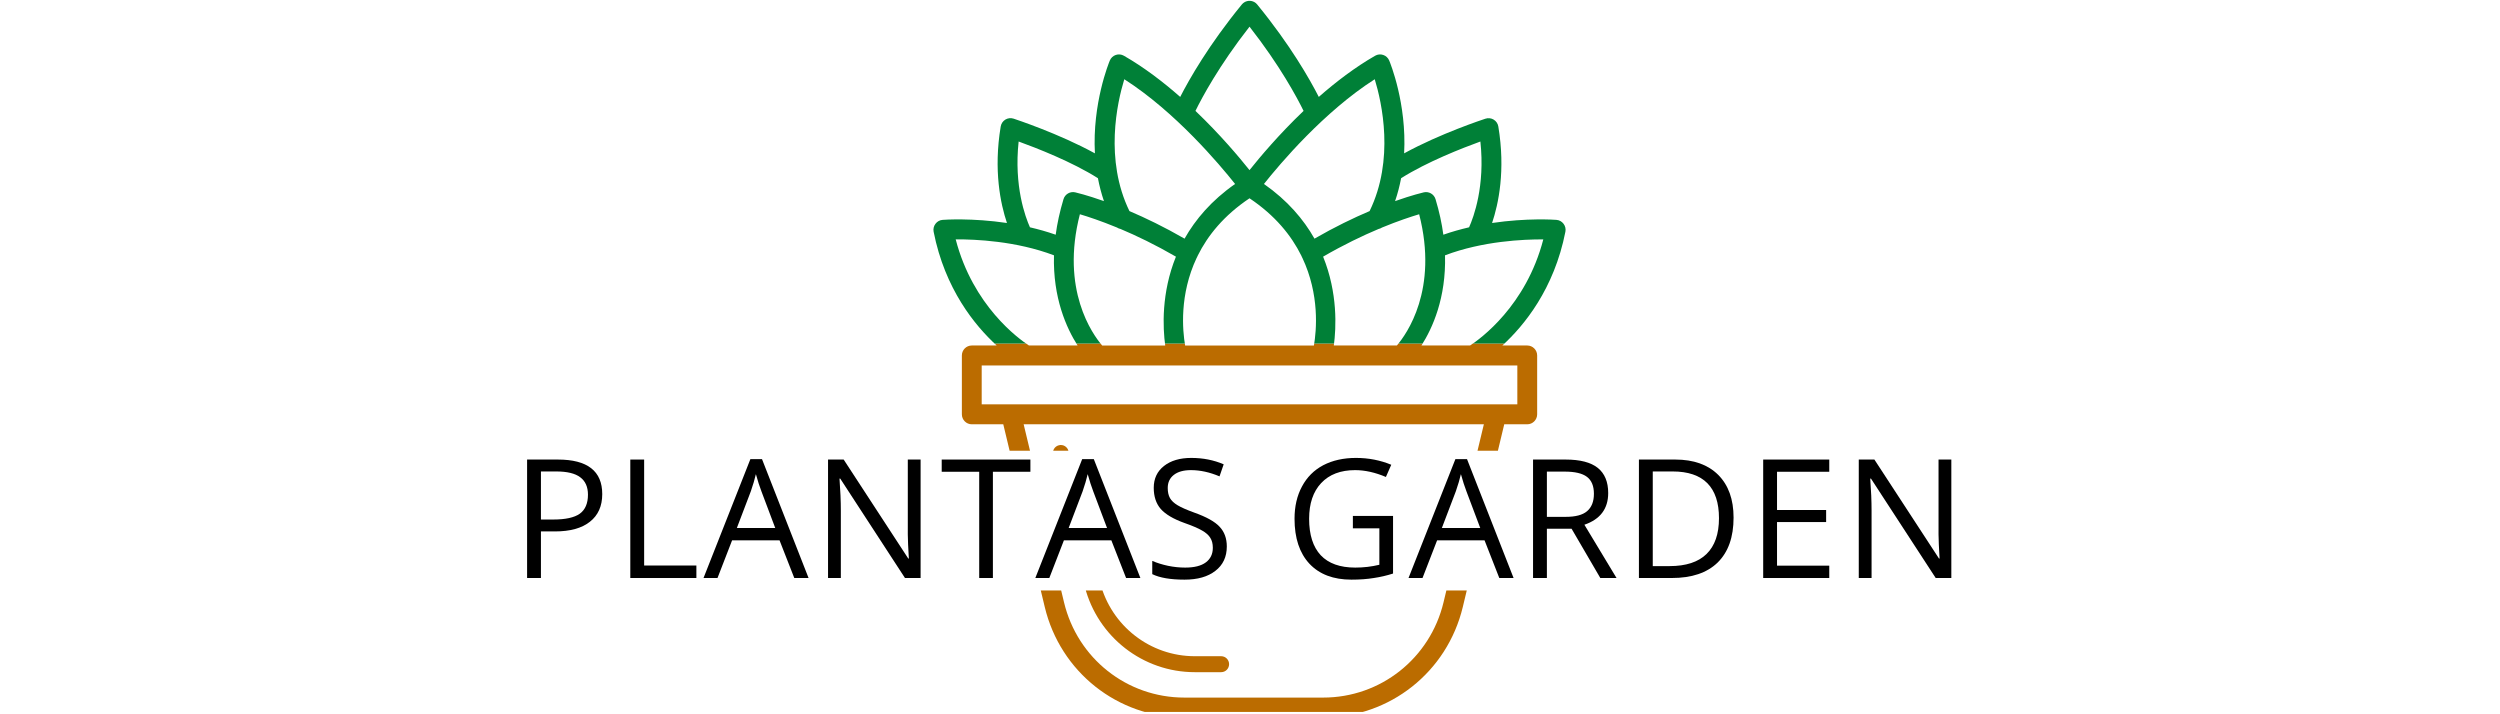 <svg xmlns="http://www.w3.org/2000/svg" xmlns:xlink="http://www.w3.org/1999/xlink" width="350" viewBox="0 0 262.5 75" height="100" preserveAspectRatio="xMidYMid meet"><defs><g></g><clipPath id="188b91b981"><path d="M 98 36.074 L 164.574 36.074 L 164.574 47.324 L 98 47.324 Z M 98 36.074 " clip-rule="nonzero"></path></clipPath><clipPath id="ae9af2c293"><path d="M 110 46 L 130 46 L 130 47.324 L 110 47.324 Z M 110 46 " clip-rule="nonzero"></path></clipPath><clipPath id="fd54968090"><path d="M 98 62 L 164.574 62 L 164.574 74.75 L 98 74.75 Z M 98 62 " clip-rule="nonzero"></path></clipPath><clipPath id="c9833548c0"><path d="M 110 62 L 130 62 L 130 71 L 110 71 Z M 110 62 " clip-rule="nonzero"></path></clipPath><clipPath id="02cf8b724d"><path d="M 98 0.07 L 164.574 0.07 L 164.574 36.07 L 98 36.07 Z M 98 0.07 " clip-rule="nonzero"></path></clipPath></defs><g clip-path="url(#188b91b981)"><path fill="#bb6c00" d="M 164.367 24.332 C 164.426 24.039 164.355 23.734 164.172 23.496 C 163.992 23.258 163.719 23.105 163.422 23.086 C 163.238 23.07 160.328 22.871 156.668 23.414 C 157.344 21.402 158.09 17.887 157.324 13.281 C 157.277 12.984 157.098 12.719 156.84 12.562 C 156.582 12.402 156.266 12.367 155.977 12.461 C 155.762 12.531 151.234 14.016 147.434 16.102 C 147.715 10.875 145.973 6.609 145.867 6.355 C 145.75 6.078 145.523 5.863 145.242 5.77 C 144.957 5.672 144.648 5.703 144.391 5.852 C 142.281 7.062 140.277 8.594 138.473 10.176 C 137.535 8.336 135.488 4.727 132.008 0.473 C 132.008 0.469 132.004 0.469 132.004 0.465 C 131.98 0.438 131.949 0.414 131.926 0.387 C 131.902 0.367 131.883 0.344 131.859 0.324 C 131.859 0.32 131.859 0.32 131.859 0.32 C 131.816 0.289 131.773 0.262 131.73 0.234 C 131.715 0.227 131.699 0.215 131.684 0.203 C 131.668 0.195 131.648 0.191 131.633 0.184 C 131.473 0.109 131.301 0.078 131.133 0.09 C 131.121 0.09 131.109 0.09 131.102 0.09 C 131.055 0.094 131.016 0.105 130.973 0.113 C 130.938 0.121 130.906 0.129 130.875 0.141 C 130.82 0.156 130.766 0.176 130.715 0.203 C 130.703 0.211 130.695 0.219 130.684 0.227 C 130.633 0.254 130.586 0.285 130.543 0.32 C 130.539 0.32 130.539 0.32 130.539 0.324 C 130.512 0.344 130.488 0.371 130.465 0.395 C 130.441 0.418 130.418 0.441 130.395 0.465 C 130.395 0.469 130.391 0.469 130.391 0.473 C 130.391 0.473 130.391 0.473 130.387 0.477 C 126.906 4.73 124.863 8.336 123.922 10.176 C 122.121 8.594 120.117 7.062 118.008 5.852 C 117.75 5.703 117.438 5.672 117.156 5.77 C 116.875 5.863 116.648 6.078 116.531 6.355 C 116.426 6.609 114.684 10.875 114.965 16.102 C 111.164 14.016 106.637 12.531 106.422 12.457 C 106.133 12.363 105.816 12.402 105.559 12.559 C 105.301 12.719 105.125 12.98 105.074 13.281 C 104.309 17.887 105.055 21.402 105.73 23.414 C 102.07 22.871 99.16 23.07 98.977 23.086 C 98.68 23.105 98.406 23.258 98.227 23.496 C 98.043 23.734 97.973 24.039 98.031 24.332 C 99.215 30.348 102.367 34.191 104.652 36.277 L 102.039 36.277 C 101.461 36.277 100.996 36.746 100.996 37.324 L 100.996 43.504 C 100.996 44.082 101.461 44.551 102.039 44.551 L 105.344 44.551 L 109.699 62.707 C 111.336 69.539 117.363 74.309 124.355 74.309 L 138.938 74.309 C 145.926 74.309 151.953 69.539 153.594 62.707 L 157.945 44.551 L 160.359 44.551 C 160.934 44.551 161.402 44.082 161.402 43.504 L 161.402 37.324 C 161.402 36.746 160.934 36.277 160.359 36.277 L 157.746 36.277 C 160.031 34.191 163.184 30.348 164.367 24.332 Z M 155.441 14.859 C 155.945 19.535 154.738 22.785 154.254 23.867 C 153.363 24.074 152.453 24.328 151.551 24.645 C 151.395 23.473 151.129 22.23 150.73 20.91 C 150.57 20.387 150.035 20.078 149.504 20.195 C 149.406 20.219 148.289 20.477 146.484 21.117 C 146.758 20.312 146.965 19.508 147.117 18.711 C 149.836 16.992 153.566 15.539 155.441 14.859 Z M 140.051 36.277 C 140.305 34.402 140.473 30.766 138.926 26.949 C 141.078 25.703 143.066 24.75 144.75 24.043 C 144.879 24.016 145 23.965 145.113 23.891 C 146.812 23.191 148.172 22.746 149.012 22.496 C 151.051 30.418 147.691 35.09 146.672 36.277 Z M 124.438 36.277 C 124.164 34.695 123.824 30.938 125.652 27.07 C 125.66 27.059 125.668 27.055 125.672 27.043 C 125.711 26.977 125.742 26.906 125.766 26.836 C 126.805 24.738 128.5 22.625 131.199 20.82 C 133.898 22.625 135.594 24.738 136.633 26.832 C 136.656 26.906 136.688 26.977 136.727 27.043 C 136.73 27.055 136.738 27.062 136.746 27.07 C 138.574 30.938 138.234 34.695 137.961 36.281 L 124.438 36.281 Z M 115.727 36.277 C 114.707 35.09 111.348 30.418 113.387 22.496 C 114.223 22.742 115.578 23.188 117.277 23.887 C 117.395 23.965 117.523 24.016 117.656 24.043 C 119.336 24.75 121.32 25.703 123.473 26.949 C 121.926 30.766 122.094 34.402 122.348 36.281 L 115.727 36.281 Z M 143.809 22.164 C 142.125 22.879 140.152 23.828 138.02 25.059 C 136.883 23.043 135.195 21.051 132.715 19.316 C 134.395 17.199 139.016 11.73 144.348 8.32 C 145.102 10.785 146.434 16.762 143.809 22.164 Z M 131.199 2.801 C 134.402 6.891 136.203 10.27 136.875 11.645 C 134.285 14.117 132.27 16.52 131.199 17.863 C 130.129 16.52 128.113 14.117 125.523 11.645 C 126.195 10.27 127.996 6.891 131.199 2.801 Z M 118.051 8.32 C 123.383 11.73 128.004 17.199 129.684 19.316 C 127.203 21.051 125.516 23.043 124.379 25.059 C 122.242 23.828 120.273 22.879 118.59 22.164 C 115.965 16.762 117.297 10.785 118.051 8.32 Z M 106.957 14.859 C 108.832 15.539 112.559 16.988 115.281 18.711 C 115.434 19.508 115.641 20.312 115.914 21.117 C 114.109 20.477 112.992 20.219 112.895 20.195 C 112.363 20.074 111.828 20.387 111.668 20.91 C 111.27 22.23 111.004 23.473 110.848 24.645 C 109.945 24.328 109.035 24.074 108.145 23.867 C 107.66 22.785 106.453 19.535 106.957 14.859 Z M 100.348 25.133 C 102.398 25.121 106.707 25.305 110.668 26.809 C 110.543 31.273 111.984 34.457 113.148 36.277 L 108.039 36.277 C 106.965 35.582 102.16 32.117 100.348 25.133 Z M 151.57 62.215 C 150.156 68.102 144.961 72.215 138.938 72.215 L 124.355 72.215 C 118.328 72.215 113.133 68.105 111.723 62.215 L 107.484 44.551 L 155.805 44.551 Z M 159.32 42.457 L 103.078 42.457 L 103.078 38.371 L 138.805 38.371 C 138.805 38.371 138.805 38.371 138.809 38.371 L 154.656 38.371 C 154.656 38.371 154.656 38.371 154.66 38.371 L 159.32 38.371 Z M 149.25 36.277 C 150.414 34.457 151.852 31.273 151.727 26.809 C 155.684 25.309 159.988 25.125 162.047 25.137 C 160.238 32.117 155.43 35.582 154.359 36.277 Z M 149.25 36.277 " fill-opacity="1" fill-rule="nonzero"></path></g><g clip-path="url(#ae9af2c293)"><path fill="#bb6c00" d="M 110.578 47.773 L 113.902 60.582 C 115.273 65.859 120.02 69.547 125.449 69.547 L 128.223 69.547 C 128.684 69.547 129.055 69.172 129.055 68.711 C 129.055 68.25 128.684 67.875 128.223 67.875 L 125.449 67.875 C 120.777 67.875 116.695 64.699 115.516 60.16 L 112.191 47.352 C 112.074 46.902 111.621 46.633 111.176 46.754 C 110.73 46.867 110.465 47.324 110.578 47.773 Z M 110.578 47.773 " fill-opacity="1" fill-rule="nonzero"></path></g><g fill="#000000" fill-opacity="1"><g transform="translate(53.642, 60.691)"><g><path d="M 9.594 -8.812 C 9.594 -7.551 9.16 -6.582 8.297 -5.906 C 7.441 -5.227 6.219 -4.891 4.625 -4.891 L 3.156 -4.891 L 3.156 0 L 1.703 0 L 1.703 -12.438 L 4.938 -12.438 C 8.039 -12.438 9.594 -11.227 9.594 -8.812 Z M 3.156 -6.141 L 4.453 -6.141 C 5.734 -6.141 6.66 -6.344 7.234 -6.75 C 7.805 -7.164 8.094 -7.832 8.094 -8.75 C 8.094 -9.57 7.82 -10.18 7.281 -10.578 C 6.75 -10.984 5.91 -11.188 4.766 -11.188 L 3.156 -11.188 Z M 3.156 -6.141 "></path></g></g></g><g fill="#000000" fill-opacity="1"><g transform="translate(64.479, 60.691)"><g><path d="M 1.703 0 L 1.703 -12.438 L 3.156 -12.438 L 3.156 -1.312 L 8.641 -1.312 L 8.641 0 Z M 1.703 0 "></path></g></g></g><g fill="#000000" fill-opacity="1"><g transform="translate(73.869, 60.691)"><g><path d="M 9.531 0 L 7.984 -3.953 L 3 -3.953 L 1.469 0 L 0 0 L 4.922 -12.484 L 6.141 -12.484 L 11.031 0 Z M 7.531 -5.25 L 6.078 -9.109 C 5.891 -9.598 5.695 -10.195 5.5 -10.906 C 5.375 -10.363 5.195 -9.766 4.969 -9.109 L 3.5 -5.25 Z M 7.531 -5.25 "></path></g></g></g><g fill="#000000" fill-opacity="1"><g transform="translate(85.241, 60.691)"><g><path d="M 11.422 0 L 9.781 0 L 2.984 -10.438 L 2.906 -10.438 C 3 -9.207 3.047 -8.082 3.047 -7.062 L 3.047 0 L 1.703 0 L 1.703 -12.438 L 3.344 -12.438 L 10.125 -2.047 L 10.188 -2.047 C 10.176 -2.191 10.148 -2.68 10.109 -3.516 C 10.078 -4.348 10.066 -4.941 10.078 -5.297 L 10.078 -12.438 L 11.422 -12.438 Z M 11.422 0 "></path></g></g></g><g fill="#000000" fill-opacity="1"><g transform="translate(98.723, 60.691)"><g><path d="M 5.531 0 L 4.094 0 L 4.094 -11.156 L 0.156 -11.156 L 0.156 -12.438 L 9.469 -12.438 L 9.469 -11.156 L 5.531 -11.156 Z M 5.531 0 "></path></g></g></g><g fill="#000000" fill-opacity="1"><g transform="translate(108.709, 60.691)"><g><path d="M 9.531 0 L 7.984 -3.953 L 3 -3.953 L 1.469 0 L 0 0 L 4.922 -12.484 L 6.141 -12.484 L 11.031 0 Z M 7.531 -5.25 L 6.078 -9.109 C 5.891 -9.598 5.695 -10.195 5.5 -10.906 C 5.375 -10.363 5.195 -9.766 4.969 -9.109 L 3.5 -5.25 Z M 7.531 -5.25 "></path></g></g></g><g fill="#000000" fill-opacity="1"><g transform="translate(120.081, 60.691)"><g><path d="M 8.734 -3.312 C 8.734 -2.219 8.332 -1.363 7.531 -0.75 C 6.738 -0.133 5.66 0.172 4.297 0.172 C 2.828 0.172 1.695 -0.02 0.906 -0.406 L 0.906 -1.797 C 1.414 -1.578 1.969 -1.406 2.562 -1.281 C 3.164 -1.156 3.766 -1.094 4.359 -1.094 C 5.316 -1.094 6.039 -1.273 6.531 -1.641 C 7.02 -2.004 7.266 -2.516 7.266 -3.172 C 7.266 -3.598 7.176 -3.945 7 -4.219 C 6.832 -4.5 6.547 -4.754 6.141 -4.984 C 5.734 -5.223 5.113 -5.488 4.281 -5.781 C 3.125 -6.195 2.297 -6.688 1.797 -7.25 C 1.305 -7.82 1.062 -8.562 1.062 -9.469 C 1.062 -10.438 1.422 -11.203 2.141 -11.766 C 2.859 -12.328 3.812 -12.609 5 -12.609 C 6.238 -12.609 7.375 -12.383 8.406 -11.938 L 7.969 -10.672 C 6.938 -11.109 5.938 -11.328 4.969 -11.328 C 4.195 -11.328 3.598 -11.16 3.172 -10.828 C 2.742 -10.492 2.531 -10.035 2.531 -9.453 C 2.531 -9.023 2.609 -8.672 2.766 -8.391 C 2.922 -8.117 3.188 -7.867 3.562 -7.641 C 3.945 -7.41 4.523 -7.156 5.297 -6.875 C 6.598 -6.414 7.492 -5.914 7.984 -5.375 C 8.484 -4.844 8.734 -4.156 8.734 -3.312 Z M 8.734 -3.312 "></path></g></g></g><g fill="#000000" fill-opacity="1"><g transform="translate(129.99, 60.691)"><g></g></g></g><g fill="#000000" fill-opacity="1"><g transform="translate(134.864, 60.691)"><g><path d="M 7.188 -6.516 L 11.406 -6.516 L 11.406 -0.469 C 10.75 -0.258 10.078 -0.102 9.391 0 C 8.711 0.113 7.926 0.172 7.031 0.172 C 5.145 0.172 3.676 -0.383 2.625 -1.5 C 1.582 -2.625 1.062 -4.195 1.062 -6.219 C 1.062 -7.508 1.32 -8.641 1.844 -9.609 C 2.363 -10.586 3.109 -11.332 4.078 -11.844 C 5.055 -12.352 6.203 -12.609 7.516 -12.609 C 8.836 -12.609 10.07 -12.367 11.219 -11.891 L 10.656 -10.609 C 9.531 -11.086 8.453 -11.328 7.422 -11.328 C 5.898 -11.328 4.711 -10.875 3.859 -9.969 C 3.016 -9.07 2.594 -7.82 2.594 -6.219 C 2.594 -4.539 3 -3.266 3.812 -2.391 C 4.633 -1.523 5.844 -1.094 7.438 -1.094 C 8.301 -1.094 9.145 -1.191 9.969 -1.391 L 9.969 -5.219 L 7.188 -5.219 Z M 7.188 -6.516 "></path></g></g></g><g fill="#000000" fill-opacity="1"><g transform="translate(147.895, 60.691)"><g><path d="M 9.531 0 L 7.984 -3.953 L 3 -3.953 L 1.469 0 L 0 0 L 4.922 -12.484 L 6.141 -12.484 L 11.031 0 Z M 7.531 -5.25 L 6.078 -9.109 C 5.891 -9.598 5.695 -10.195 5.5 -10.906 C 5.375 -10.363 5.195 -9.766 4.969 -9.109 L 3.5 -5.25 Z M 7.531 -5.25 "></path></g></g></g><g fill="#000000" fill-opacity="1"><g transform="translate(159.267, 60.691)"><g><path d="M 3.156 -5.172 L 3.156 0 L 1.703 0 L 1.703 -12.438 L 5.125 -12.438 C 6.645 -12.438 7.77 -12.145 8.5 -11.562 C 9.227 -10.977 9.594 -10.098 9.594 -8.922 C 9.594 -7.273 8.758 -6.164 7.094 -5.594 L 10.469 0 L 8.766 0 L 5.75 -5.172 Z M 3.156 -6.422 L 5.141 -6.422 C 6.16 -6.422 6.906 -6.617 7.375 -7.016 C 7.852 -7.422 8.094 -8.031 8.094 -8.844 C 8.094 -9.664 7.848 -10.258 7.359 -10.625 C 6.879 -10.988 6.102 -11.172 5.031 -11.172 L 3.156 -11.172 Z M 3.156 -6.422 "></path></g></g></g><g fill="#000000" fill-opacity="1"><g transform="translate(170.384, 60.691)"><g><path d="M 11.641 -6.344 C 11.641 -4.289 11.082 -2.719 9.969 -1.625 C 8.852 -0.539 7.25 0 5.156 0 L 1.703 0 L 1.703 -12.438 L 5.516 -12.438 C 7.453 -12.438 8.957 -11.898 10.031 -10.828 C 11.102 -9.754 11.641 -8.258 11.641 -6.344 Z M 10.109 -6.281 C 10.109 -7.906 9.703 -9.129 8.891 -9.953 C 8.078 -10.773 6.863 -11.188 5.25 -11.188 L 3.156 -11.188 L 3.156 -1.25 L 4.922 -1.25 C 6.641 -1.25 7.93 -1.672 8.797 -2.516 C 9.672 -3.367 10.109 -4.625 10.109 -6.281 Z M 10.109 -6.281 "></path></g></g></g><g fill="#000000" fill-opacity="1"><g transform="translate(183.432, 60.691)"><g><path d="M 8.641 0 L 1.703 0 L 1.703 -12.438 L 8.641 -12.438 L 8.641 -11.156 L 3.156 -11.156 L 3.156 -7.141 L 8.312 -7.141 L 8.312 -5.875 L 3.156 -5.875 L 3.156 -1.297 L 8.641 -1.297 Z M 8.641 0 "></path></g></g></g><g fill="#000000" fill-opacity="1"><g transform="translate(193.468, 60.691)"><g><path d="M 11.422 0 L 9.781 0 L 2.984 -10.438 L 2.906 -10.438 C 3 -9.207 3.047 -8.082 3.047 -7.062 L 3.047 0 L 1.703 0 L 1.703 -12.438 L 3.344 -12.438 L 10.125 -2.047 L 10.188 -2.047 C 10.176 -2.191 10.148 -2.68 10.109 -3.516 C 10.078 -4.348 10.066 -4.941 10.078 -5.297 L 10.078 -12.438 L 11.422 -12.438 Z M 11.422 0 "></path></g></g></g><g clip-path="url(#fd54968090)"><path fill="#bb6c00" d="M 164.367 25.359 C 164.426 25.066 164.355 24.762 164.172 24.523 C 163.992 24.285 163.719 24.137 163.422 24.113 C 163.238 24.102 160.328 23.898 156.668 24.441 C 157.344 22.43 158.09 18.914 157.324 14.312 C 157.277 14.012 157.098 13.746 156.84 13.59 C 156.582 13.43 156.266 13.395 155.977 13.488 C 155.762 13.559 151.234 15.043 147.434 17.129 C 147.715 11.902 145.973 7.637 145.867 7.383 C 145.75 7.105 145.523 6.895 145.242 6.797 C 144.957 6.699 144.648 6.73 144.391 6.879 C 142.281 8.09 140.277 9.621 138.473 11.207 C 137.535 9.363 135.488 5.758 132.008 1.504 C 132.008 1.504 132.008 1.5 132.008 1.5 C 132.008 1.5 132.004 1.496 132.004 1.496 C 131.98 1.465 131.949 1.441 131.926 1.414 C 131.902 1.395 131.883 1.371 131.859 1.352 C 131.859 1.352 131.859 1.352 131.859 1.348 C 131.816 1.316 131.773 1.289 131.73 1.266 C 131.715 1.254 131.699 1.242 131.684 1.234 C 131.668 1.223 131.648 1.219 131.633 1.211 C 131.473 1.137 131.301 1.105 131.133 1.117 C 131.121 1.117 131.109 1.117 131.102 1.117 C 131.055 1.121 131.016 1.133 130.973 1.145 C 130.938 1.148 130.906 1.156 130.875 1.168 C 130.82 1.184 130.766 1.207 130.715 1.234 C 130.703 1.238 130.695 1.246 130.684 1.254 C 130.633 1.281 130.586 1.312 130.543 1.348 C 130.539 1.352 130.539 1.352 130.539 1.352 C 130.512 1.375 130.488 1.398 130.465 1.422 C 130.441 1.449 130.418 1.469 130.395 1.496 C 130.395 1.496 130.391 1.5 130.391 1.5 C 130.391 1.5 130.391 1.504 130.387 1.504 C 126.906 5.758 124.863 9.363 123.922 11.207 C 122.121 9.621 120.117 8.09 118.008 6.879 C 117.75 6.73 117.438 6.699 117.156 6.797 C 116.875 6.895 116.648 7.105 116.531 7.383 C 116.426 7.637 114.684 11.902 114.965 17.129 C 111.164 15.043 106.637 13.559 106.422 13.488 C 106.133 13.395 105.816 13.43 105.559 13.59 C 105.301 13.746 105.125 14.012 105.074 14.312 C 104.309 18.914 105.055 22.43 105.73 24.441 C 102.07 23.898 99.16 24.102 98.977 24.113 C 98.68 24.137 98.406 24.285 98.227 24.523 C 98.043 24.762 97.973 25.066 98.031 25.359 C 99.215 31.375 102.367 35.219 104.652 37.309 L 102.039 37.309 C 101.461 37.309 100.996 37.777 100.996 38.355 L 100.996 44.531 C 100.996 45.109 101.461 45.578 102.039 45.578 L 105.344 45.578 L 109.699 63.734 C 111.336 70.566 117.363 75.336 124.355 75.336 L 138.938 75.336 C 145.926 75.336 151.953 70.566 153.594 63.734 L 157.945 45.578 L 160.359 45.578 C 160.934 45.578 161.402 45.109 161.402 44.531 L 161.402 38.355 C 161.402 37.777 160.934 37.309 160.359 37.309 L 157.746 37.309 C 160.031 35.219 163.184 31.375 164.367 25.359 Z M 155.441 15.887 C 155.945 20.566 154.738 23.812 154.254 24.898 C 153.363 25.102 152.453 25.359 151.551 25.672 C 151.395 24.5 151.129 23.258 150.73 21.941 C 150.57 21.414 150.035 21.105 149.504 21.227 C 149.406 21.246 148.289 21.508 146.484 22.145 C 146.758 21.34 146.965 20.535 147.117 19.738 C 149.836 18.02 153.566 16.566 155.441 15.887 Z M 140.051 37.309 C 140.305 35.43 140.473 31.793 138.926 27.977 C 141.078 26.73 143.066 25.777 144.75 25.07 C 144.879 25.043 145 24.992 145.113 24.922 C 146.812 24.219 148.172 23.773 149.012 23.527 C 151.051 31.445 147.691 36.117 146.672 37.309 Z M 124.438 37.309 C 124.164 35.723 123.824 31.965 125.652 28.098 C 125.66 28.09 125.668 28.082 125.672 28.074 C 125.711 28.004 125.742 27.934 125.766 27.863 C 126.805 25.766 128.5 23.652 131.199 21.848 C 133.898 23.652 135.594 25.766 136.633 27.863 C 136.656 27.934 136.688 28.004 136.727 28.074 C 136.73 28.082 136.738 28.09 136.746 28.098 C 138.574 31.965 138.234 35.723 137.961 37.309 Z M 115.727 37.309 C 114.707 36.117 111.348 31.445 113.387 23.523 C 114.223 23.773 115.578 24.215 117.277 24.914 C 117.395 24.992 117.523 25.047 117.656 25.074 C 119.336 25.777 121.32 26.73 123.473 27.977 C 121.926 31.793 122.094 35.43 122.348 37.309 Z M 143.809 23.191 C 142.125 23.91 140.152 24.855 138.02 26.086 C 136.883 24.07 135.195 22.078 132.715 20.344 C 134.395 18.227 139.016 12.758 144.348 9.352 C 145.102 11.816 146.434 17.789 143.809 23.191 Z M 131.199 3.828 C 134.402 7.918 136.203 11.297 136.875 12.672 C 134.285 15.145 132.27 17.547 131.199 18.891 C 130.129 17.547 128.113 15.145 125.523 12.672 C 126.195 11.297 127.996 7.918 131.199 3.828 Z M 118.051 9.352 C 123.383 12.758 128.004 18.227 129.684 20.344 C 127.203 22.078 125.516 24.07 124.379 26.086 C 122.242 24.855 120.273 23.91 118.59 23.191 C 115.965 17.789 117.297 11.812 118.051 9.352 Z M 106.957 15.887 C 108.832 16.566 112.559 18.02 115.281 19.738 C 115.434 20.535 115.641 21.34 115.914 22.145 C 114.109 21.508 112.992 21.246 112.895 21.227 C 112.363 21.105 111.828 21.418 111.668 21.941 C 111.27 23.258 111.004 24.5 110.848 25.672 C 109.945 25.359 109.035 25.102 108.145 24.898 C 107.66 23.812 106.453 20.566 106.957 15.887 Z M 100.348 26.164 C 102.398 26.152 106.707 26.336 110.668 27.84 C 110.543 32.301 111.984 35.484 113.148 37.309 L 108.039 37.309 C 106.965 36.609 102.16 33.145 100.348 26.164 Z M 151.57 63.246 C 150.156 69.133 144.961 73.246 138.938 73.246 L 124.355 73.246 C 118.328 73.246 113.133 69.133 111.723 63.246 L 107.484 45.578 L 155.805 45.578 Z M 159.32 43.484 L 103.078 43.484 L 103.078 39.402 L 138.805 39.402 C 138.805 39.402 138.805 39.402 138.809 39.402 L 154.656 39.402 C 154.656 39.402 154.656 39.402 154.66 39.402 L 159.32 39.402 Z M 149.25 37.309 C 150.414 35.484 151.852 32.301 151.727 27.84 C 155.684 26.336 159.988 26.156 162.047 26.164 C 160.238 33.145 155.43 36.609 154.359 37.309 Z M 149.25 37.309 " fill-opacity="1" fill-rule="nonzero"></path></g><g clip-path="url(#c9833548c0)"><path fill="#bb6c00" d="M 110.578 48.801 L 113.902 61.609 C 115.273 66.891 120.02 70.578 125.449 70.578 L 128.223 70.578 C 128.684 70.578 129.055 70.203 129.055 69.738 C 129.055 69.277 128.684 68.902 128.223 68.902 L 125.449 68.902 C 120.777 68.902 116.695 65.73 115.516 61.188 L 112.191 48.379 C 112.074 47.934 111.621 47.664 111.176 47.781 C 110.73 47.898 110.465 48.355 110.578 48.801 Z M 110.578 48.801 " fill-opacity="1" fill-rule="nonzero"></path></g><g clip-path="url(#02cf8b724d)"><path fill="#008037" d="M 164.367 24.332 C 164.426 24.039 164.355 23.734 164.172 23.496 C 163.992 23.258 163.719 23.105 163.422 23.086 C 163.238 23.07 160.328 22.871 156.668 23.414 C 157.344 21.402 158.09 17.887 157.324 13.281 C 157.277 12.984 157.098 12.719 156.84 12.562 C 156.582 12.402 156.266 12.367 155.977 12.461 C 155.762 12.531 151.234 14.016 147.434 16.102 C 147.715 10.875 145.973 6.609 145.867 6.355 C 145.75 6.078 145.523 5.863 145.242 5.77 C 144.957 5.672 144.648 5.703 144.391 5.852 C 142.281 7.062 140.277 8.594 138.473 10.176 C 137.535 8.336 135.488 4.727 132.008 0.473 C 132.008 0.469 132.004 0.469 132.004 0.465 C 131.98 0.438 131.949 0.414 131.926 0.387 C 131.902 0.367 131.883 0.344 131.859 0.324 C 131.859 0.32 131.859 0.32 131.859 0.32 C 131.816 0.289 131.773 0.262 131.73 0.234 C 131.715 0.227 131.699 0.215 131.684 0.203 C 131.668 0.195 131.648 0.191 131.633 0.184 C 131.473 0.109 131.301 0.078 131.133 0.09 C 131.121 0.09 131.109 0.09 131.102 0.09 C 131.055 0.094 131.016 0.105 130.973 0.113 C 130.938 0.121 130.906 0.129 130.875 0.141 C 130.82 0.156 130.766 0.176 130.715 0.203 C 130.703 0.211 130.695 0.219 130.684 0.227 C 130.633 0.254 130.586 0.285 130.543 0.32 C 130.539 0.32 130.539 0.32 130.539 0.324 C 130.512 0.344 130.488 0.371 130.465 0.395 C 130.441 0.418 130.418 0.441 130.395 0.465 C 130.395 0.469 130.391 0.469 130.391 0.473 C 130.391 0.473 130.391 0.473 130.387 0.477 C 126.906 4.73 124.863 8.336 123.922 10.176 C 122.121 8.594 120.117 7.062 118.008 5.852 C 117.75 5.703 117.438 5.672 117.156 5.77 C 116.875 5.863 116.648 6.078 116.531 6.355 C 116.426 6.609 114.684 10.875 114.965 16.102 C 111.164 14.016 106.637 12.531 106.422 12.457 C 106.133 12.363 105.816 12.402 105.559 12.559 C 105.301 12.719 105.125 12.98 105.074 13.281 C 104.309 17.887 105.055 21.402 105.73 23.414 C 102.07 22.871 99.16 23.07 98.977 23.086 C 98.68 23.105 98.406 23.258 98.227 23.496 C 98.043 23.734 97.973 24.039 98.031 24.332 C 99.215 30.348 102.367 34.191 104.652 36.277 L 102.039 36.277 C 101.461 36.277 100.996 36.746 100.996 37.324 L 100.996 43.504 C 100.996 44.082 101.461 44.551 102.039 44.551 L 105.344 44.551 L 109.699 62.707 C 111.336 69.539 117.363 74.309 124.355 74.309 L 138.938 74.309 C 145.926 74.309 151.953 69.539 153.594 62.707 L 157.945 44.551 L 160.359 44.551 C 160.934 44.551 161.402 44.082 161.402 43.504 L 161.402 37.324 C 161.402 36.746 160.934 36.277 160.359 36.277 L 157.746 36.277 C 160.031 34.191 163.184 30.348 164.367 24.332 Z M 155.441 14.859 C 155.945 19.535 154.738 22.785 154.254 23.867 C 153.363 24.074 152.453 24.328 151.551 24.645 C 151.395 23.473 151.129 22.23 150.73 20.91 C 150.57 20.387 150.035 20.078 149.504 20.195 C 149.406 20.219 148.289 20.477 146.484 21.117 C 146.758 20.312 146.965 19.508 147.117 18.711 C 149.836 16.992 153.566 15.539 155.441 14.859 Z M 140.051 36.277 C 140.305 34.402 140.473 30.766 138.926 26.949 C 141.078 25.703 143.066 24.75 144.75 24.043 C 144.879 24.016 145 23.965 145.113 23.891 C 146.812 23.191 148.172 22.746 149.012 22.496 C 151.051 30.418 147.691 35.09 146.672 36.277 Z M 124.438 36.277 C 124.164 34.695 123.824 30.938 125.652 27.07 C 125.66 27.059 125.668 27.055 125.672 27.043 C 125.711 26.977 125.742 26.906 125.766 26.836 C 126.805 24.738 128.5 22.625 131.199 20.82 C 133.898 22.625 135.594 24.738 136.633 26.832 C 136.656 26.906 136.688 26.977 136.727 27.043 C 136.73 27.055 136.738 27.062 136.746 27.07 C 138.574 30.938 138.234 34.695 137.961 36.281 L 124.438 36.281 Z M 115.727 36.277 C 114.707 35.09 111.348 30.418 113.387 22.496 C 114.223 22.742 115.578 23.188 117.277 23.887 C 117.395 23.965 117.523 24.016 117.656 24.043 C 119.336 24.75 121.32 25.703 123.473 26.949 C 121.926 30.766 122.094 34.402 122.348 36.281 L 115.727 36.281 Z M 143.809 22.164 C 142.125 22.879 140.152 23.828 138.02 25.059 C 136.883 23.043 135.195 21.051 132.715 19.316 C 134.395 17.199 139.016 11.73 144.348 8.32 C 145.102 10.785 146.434 16.762 143.809 22.164 Z M 131.199 2.801 C 134.402 6.891 136.203 10.27 136.875 11.645 C 134.285 14.117 132.27 16.52 131.199 17.863 C 130.129 16.52 128.113 14.117 125.523 11.645 C 126.195 10.27 127.996 6.891 131.199 2.801 Z M 118.051 8.32 C 123.383 11.73 128.004 17.199 129.684 19.316 C 127.203 21.051 125.516 23.043 124.379 25.059 C 122.242 23.828 120.273 22.879 118.59 22.164 C 115.965 16.762 117.297 10.785 118.051 8.32 Z M 106.957 14.859 C 108.832 15.539 112.559 16.988 115.281 18.711 C 115.434 19.508 115.641 20.312 115.914 21.117 C 114.109 20.477 112.992 20.219 112.895 20.195 C 112.363 20.074 111.828 20.387 111.668 20.91 C 111.27 22.23 111.004 23.473 110.848 24.645 C 109.945 24.328 109.035 24.074 108.145 23.867 C 107.66 22.785 106.453 19.535 106.957 14.859 Z M 100.348 25.133 C 102.398 25.121 106.707 25.305 110.668 26.809 C 110.543 31.273 111.984 34.457 113.148 36.277 L 108.039 36.277 C 106.965 35.582 102.16 32.117 100.348 25.133 Z M 151.57 62.215 C 150.156 68.102 144.961 72.215 138.938 72.215 L 124.355 72.215 C 118.328 72.215 113.133 68.105 111.723 62.215 L 107.484 44.551 L 155.805 44.551 Z M 159.32 42.457 L 103.078 42.457 L 103.078 38.371 L 138.805 38.371 C 138.805 38.371 138.805 38.371 138.809 38.371 L 154.656 38.371 C 154.656 38.371 154.656 38.371 154.66 38.371 L 159.32 38.371 Z M 149.25 36.277 C 150.414 34.457 151.852 31.273 151.727 26.809 C 155.684 25.309 159.988 25.125 162.047 25.137 C 160.238 32.117 155.43 35.582 154.359 36.277 Z M 149.25 36.277 " fill-opacity="1" fill-rule="nonzero"></path></g></svg>